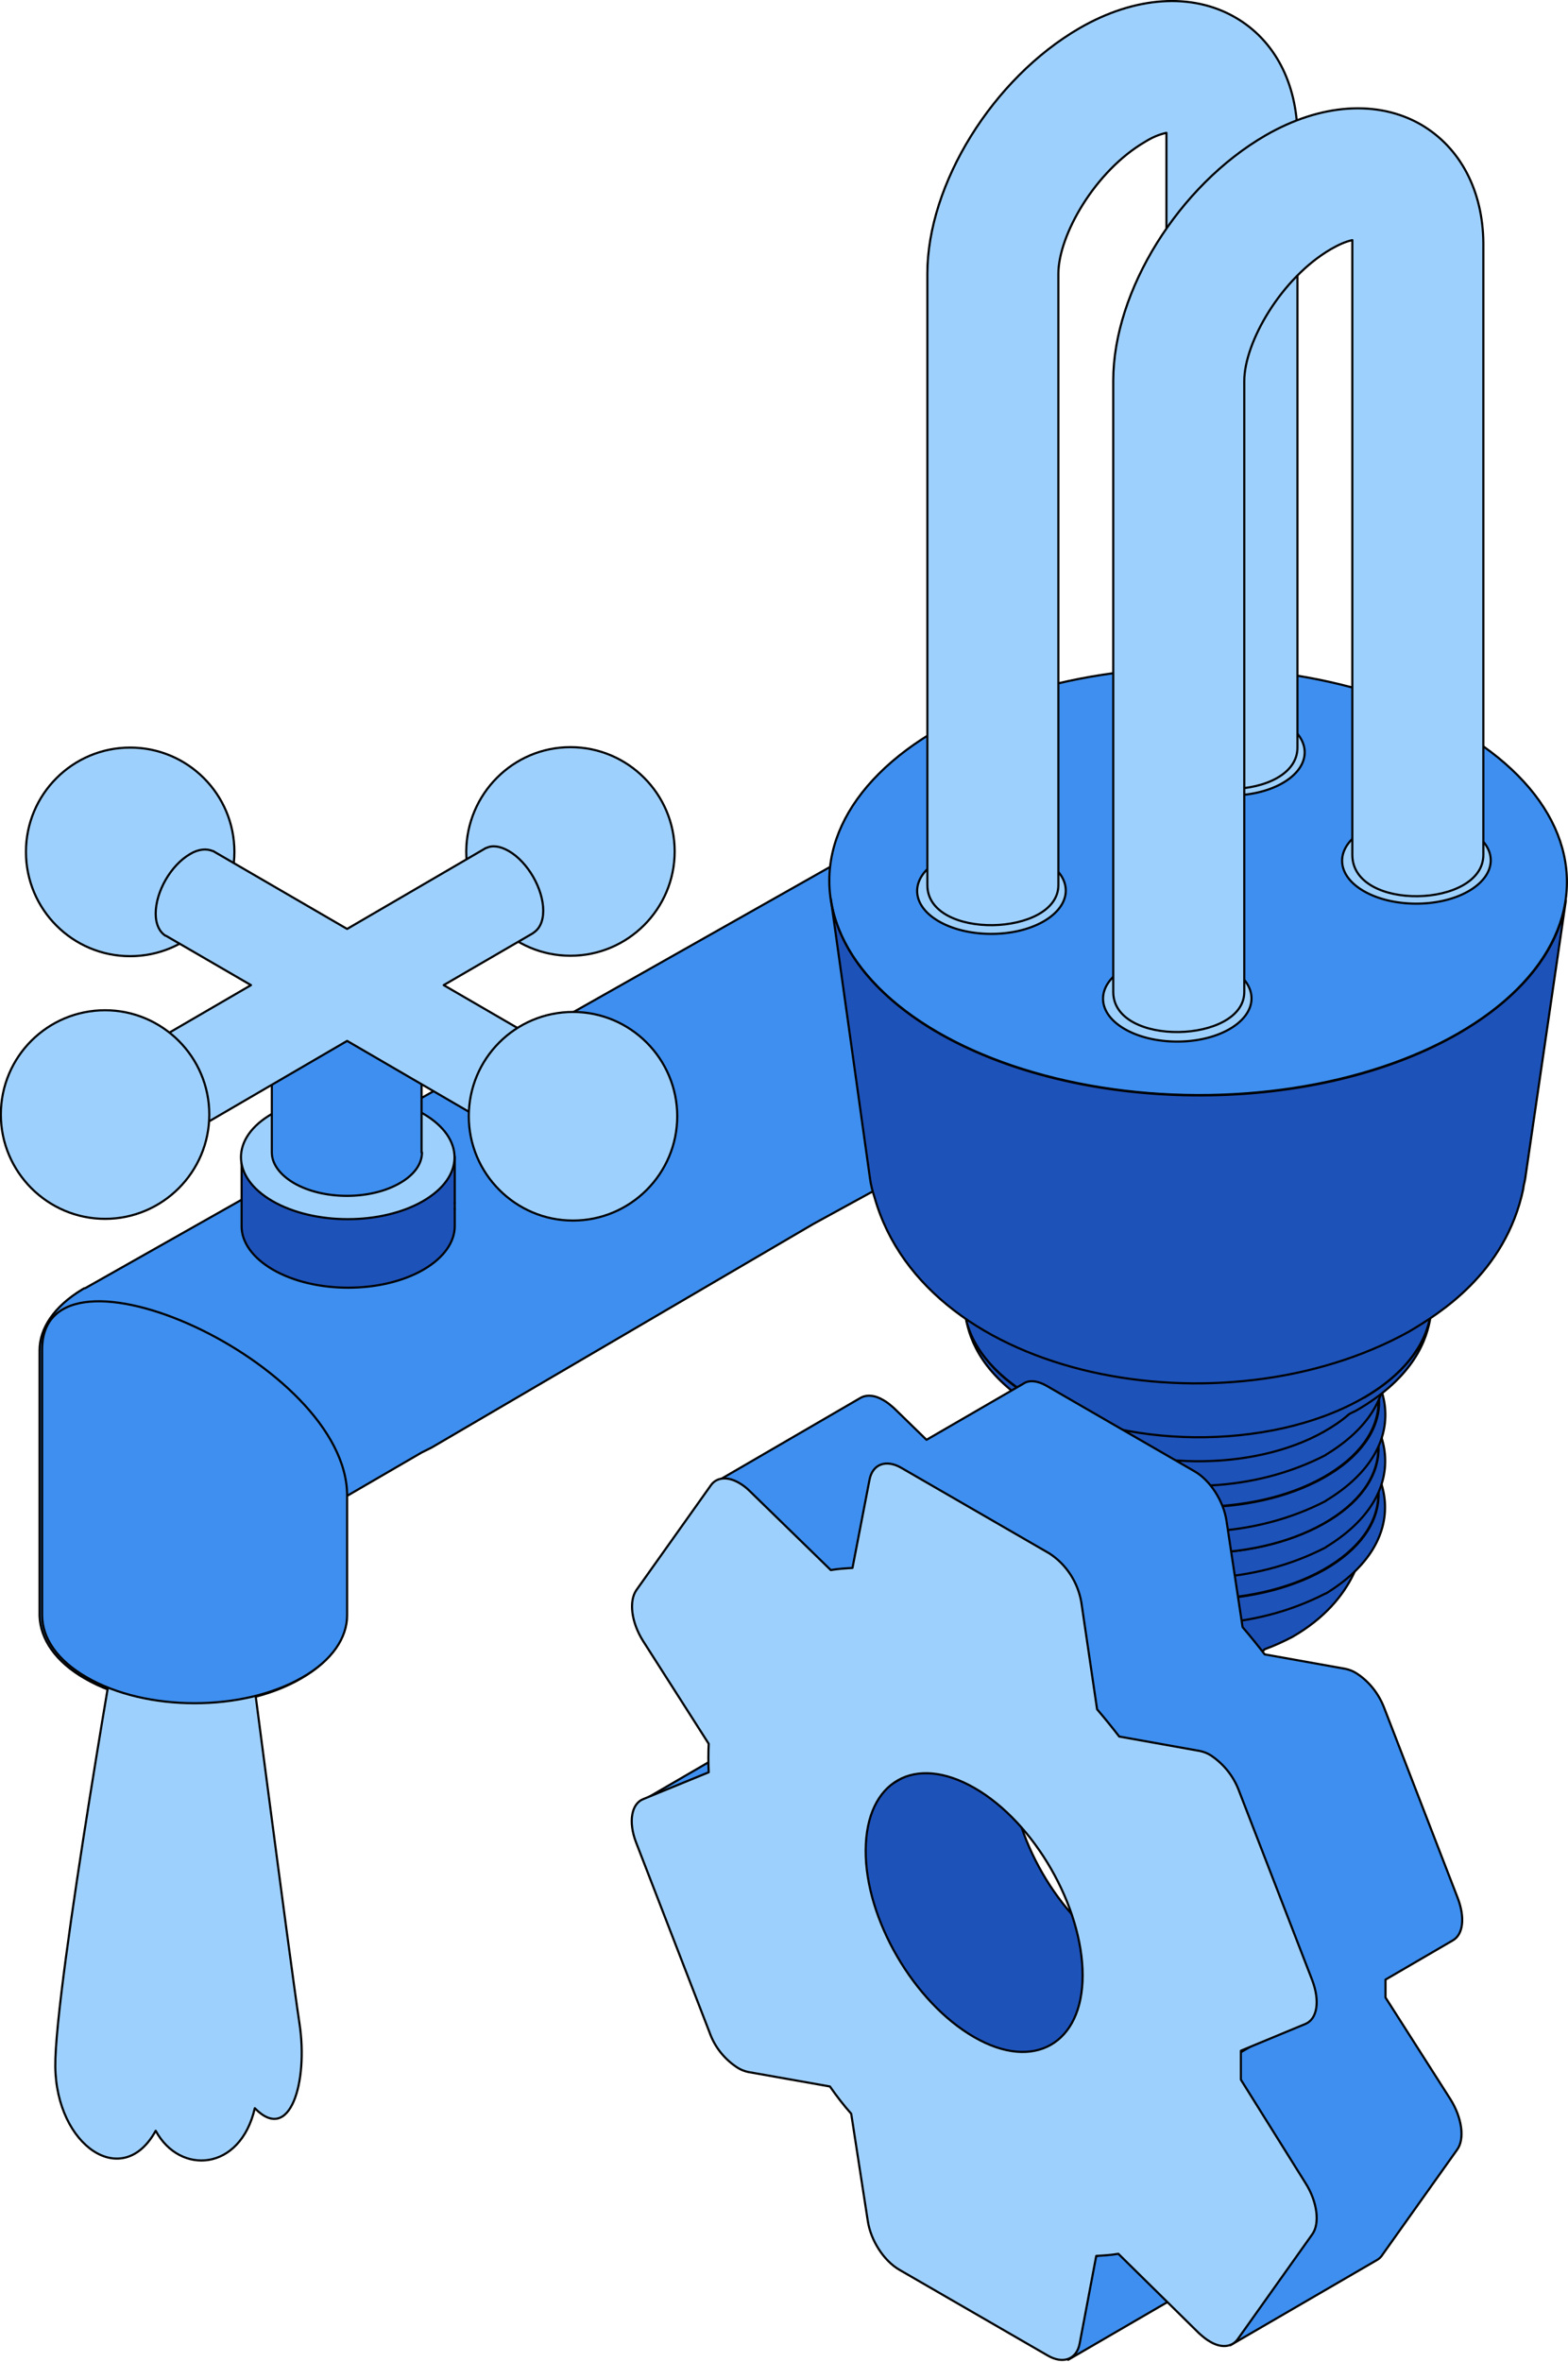 <?xml version="1.0" encoding="utf-8"?>
<!-- Generator: Adobe Illustrator 25.3.1, SVG Export Plug-In . SVG Version: 6.00 Build 0)  -->
<svg version="1.1" id="Layer_1" xmlns="http://www.w3.org/2000/svg" xmlns:xlink="http://www.w3.org/1999/xlink" x="0px" y="0px"
	 viewBox="0 0 368.6 554.8" style="enable-background:new 0 0 368.6 554.8;" xml:space="preserve">
<style type="text/css">
	.st0{fill:#3E8FEF;stroke:#000000;stroke-width:0.5;stroke-linecap:round;stroke-linejoin:round;}
	.st1{fill:#1D52B9;stroke:#000000;stroke-width:0.5;stroke-linecap:round;stroke-linejoin:round;}
	.st2{fill:#E8E8E8;stroke:#000000;stroke-width:0.5;stroke-linecap:round;stroke-linejoin:round;}
	.st3{fill:#9ED0FD;stroke:#000000;stroke-width:0.5;stroke-linecap:round;stroke-linejoin:round;}
	.st4{fill:url(#SVGID_1_);stroke:#000000;stroke-width:0.5;stroke-linecap:round;stroke-linejoin:round;}
</style>
<path class="st0" d="M257.1,530.4l-3.9,20.6c-0.2,1.4-0.9,2.6-2.1,3.3l34.6-20.1c1.2-0.7,1.9-2,2.1-3.3l3.9-20.6L257.1,530.4z"/>
<path class="st0" d="M311.6,178.9c-10.1-17.3-32.4-23.1-49.7-13c0,0,0,0,0,0L20,302.6h-0.1h-0.1l-0.5,0.3l0,0c-6.6,4-10,9.1-10,14.3
	v62.4C9.5,385,13,390.3,20,394.3c14,8.1,36.7,8.1,50.7,0c7-4,10.5-9.3,10.5-14.6v-28.1l17.9-10.4c0.8-0.4,1.6-0.8,2.4-1.2l89.7-52.5
	l52.8-28.9V347c0,20.1,16.2,36.3,36.3,36.3c20.1,0,36.3-16.2,36.3-36.3c0,0,0,0,0,0V198.4c0-0.1,0-0.2,0-0.3
	C316.7,191.4,315,184.7,311.6,178.9z"/>
<path class="st1" d="M81.8,285.5c21.9,0,25.1-13.8,25.1-13.8V288l0,0c0,3.7-2.5,7.4-7.3,10.2c-9.8,5.7-25.7,5.7-35.5,0
	c-4.8-2.8-7.3-6.5-7.3-10.1v-16.2C56.7,271.9,59.9,285.5,81.8,285.5z"/>
<path class="st2" d="M106.9,284L106.9,284L106.9,284z"/>
<path class="st2" d="M106.9,282.6L106.9,282.6L106.9,282.6z"/>
<path class="st3" d="M64,261.6c9.8-5.7,25.7-5.7,35.5,0s9.8,14.8,0,20.5s-25.7,5.7-35.5,0S54.2,267.2,64,261.6z"/>
<path class="st0" d="M99.2,270.7c0,2.6-1.7,5.2-5.2,7.2c-6.9,4-18,4-24.9,0c-3.4-2-5.2-4.6-5.2-7.2v-36.9h35.2V270.7z"/>
<path class="st3" d="M70.4,475.3c-2.1-13.7-13.3-99.9-13.3-99.9l-27.8-2c0,0-16.5,93.4-16.3,112s15.8,29.3,23.6,15.1
	c5.7,10.5,19.9,9.5,23.3-5.3C68.2,503.7,72.5,489,70.4,475.3z"/>
<circle class="st3" cx="30.6" cy="200.1" r="24.5"/>
<path class="st3" d="M134.1,175.5c13.5,0,24.5,11,24.5,24.5s-11,24.5-24.5,24.5s-24.5-11-24.5-24.5c0,0,0,0,0,0
	C109.7,186.5,120.6,175.5,134.1,175.5L134.1,175.5z"/>
<path class="st3" d="M141.7,253.1l-37.4-21.7l21-12.2l0.1-0.1l0,0l0,0c1.4-0.9,2.3-2.6,2.3-5.2c0-5.1-3.6-11.4-8.1-14
	c-2.1-1.2-3.9-1.4-5.3-0.7l0,0h-0.1c-0.2,0.1-0.3,0.2-0.5,0.3l-32.1,18.7l-31-18c-0.2-0.1-0.3-0.2-0.5-0.3h-0.1l0,0
	c-1.4-0.6-3.3-0.5-5.3,0.7c-4.5,2.6-8.1,8.8-8.1,14c0,2.5,0.9,4.3,2.3,5.2l0,0l0,0H39l20,11.6l-36.3,21.1l11,19.9l47.9-27.9l49,28.5
	L141.7,253.1z"/>
<path class="st3" d="M24.7,237.3c13.5,0,24.5,11,24.5,24.5c0,13.5-11,24.5-24.5,24.5s-24.5-11-24.5-24.5c0,0,0,0,0,0
	C0.2,248.2,11.2,237.3,24.7,237.3C24.7,237.3,24.7,237.3,24.7,237.3z"/>
<path class="st3" d="M134.7,237.7c13.5,0,24.5,11,24.5,24.5c0,13.5-11,24.5-24.5,24.5s-24.5-11-24.5-24.5
	C110.2,248.7,121.1,237.7,134.7,237.7C134.6,237.7,134.7,237.7,134.7,237.7z"/>
<path class="st0" d="M81.6,351.3v28.1c0,5.3-3.5,10.6-10.5,14.6c-14,8.1-36.7,8.1-50.7,0c-7-4-10.5-9.3-10.5-14.6V317
	C9.9,288,81.6,320.2,81.6,351.3z"/>
<path class="st1" d="M309.3,373.2c-2.4,1.3-5,2.5-7.7,3.3c-0.4-2.6-2.3-5.1-5.6-7.1c-7.8-4.7-20.7-4.8-28.7-0.3
	c-3.6,2-5.6,4.6-6,7.2c-2.9-1-5.7-2.2-8.4-3.8c-7-4.2-10.8-9.6-11.2-15c0.3,5.3,1.8,17.5,16.5,26.5c2.3,1.3,4.6,2.5,7.1,3.4
	c6.6,7.4,19.3,8.1,27.6,3.5c1.6-1,3.1-2.1,4.4-3.5c2.2-0.8,4.4-1.8,6.5-2.9l0,0c15.3-8.8,17.1-21.3,17.4-26.8
	C320.7,363.5,316.7,369,309.3,373.2z"/>
<path class="st1" d="M241.7,357.6c0-0.4,0-0.8,0-1.2C241.6,356.9,241.7,357.3,241.7,357.6z"/>
<path class="st1" d="M321.3,358c0-0.4,0.1-0.9,0.1-1.3C321.3,357.1,321.3,357.5,321.3,358z"/>
<path class="st1" d="M312.5,333.9c-22.4-13.9-67.4-8.3-74.1,14.1c-8.1,27,39.1,43.9,73.2,26.3h0.1
	C332.1,361.8,328,343.6,312.5,333.9z M311.2,368.8c-16.9,9.5-43.8,9.2-60.1-0.6s-16-25.4,0.9-34.8s43.8-9.2,60.1,0.6
	S328,359.3,311.2,368.8L311.2,368.8z"/>
<path class="st1" d="M312,333.9c-16.4-9.8-43.3-10.1-60.1-0.6s-17.2,25-0.9,34.8s43.3,10.1,60.1,0.6S328.4,343.7,312,333.9z
	 M253.7,334.4c15.8-8.9,41-8.6,56.4,0.6c6.4,3.9,10.1,8.6,11,13.6c-1,5.1-5,10-11.8,13.8c-15.8,8.9-41,8.6-56.4-0.6
	c-6.4-3.8-10-8.6-11-13.5C242.9,343.2,246.9,338.3,253.7,334.4L253.7,334.4z"/>
<path class="st1" d="M312.5,323.1L312.5,323.1c-22.4-13.9-67.4-8.3-74.1,14.1c-8.1,27,39.1,43.9,73.2,26.3l0.1-0.1
	C332.2,350.9,328,332.7,312.5,323.1z M311.2,357.9c-16.9,9.5-43.8,9.2-60.1-0.6s-16-25.4,0.9-34.8s43.8-9.2,60.1,0.6
	S328,348.5,311.2,357.9L311.2,357.9z"/>
<path class="st1" d="M312,323.1c-16.4-9.8-43.3-10.1-60.1-0.6s-17.2,25-0.9,34.8s43.3,10.1,60.1,0.6S328.4,332.9,312,323.1z
	 M253.7,323.6c15.8-8.9,41.1-8.6,56.4,0.6c6.4,3.8,10.1,8.6,11,13.5c-1,5.1-5,10-11.8,13.9c-15.8,8.9-41.1,8.6-56.4-0.6
	c-6.4-3.8-10.1-8.6-11-13.5C242.9,332.3,246.9,327.4,253.7,323.6L253.7,323.6z M240.6,351.9l0.1-0.6L240.6,351.9z"/>
<path class="st1" d="M312.5,312.2c-22.4-13.9-67.4-8.3-74.1,14.1c-8.1,27,39.1,43.9,73.2,26.3l0.1-0.1
	C332.2,340.1,328.1,321.9,312.5,312.2z M311.2,347.1c-16.9,9.5-43.8,9.2-60.1-0.6s-16-25.4,0.9-34.8s43.8-9.2,60.2,0.6
	S328.1,337.6,311.2,347.1L311.2,347.1z"/>
<path class="st1" d="M312.1,312.2c-16.4-9.8-43.3-10.1-60.2-0.6s-17.2,25-0.9,34.8s43.3,10.1,60.1,0.6S328.5,322,312.1,312.2z
	 M253.7,312.7c15.8-8.9,41.1-8.6,56.5,0.6c6.5,3.9,10.1,8.7,11,13.6c-1,5.1-5,10-11.8,13.8c-15.8,8.9-41.1,8.6-56.5-0.6
	c-6.4-3.8-10.1-8.6-11-13.5C242.9,321.5,246.9,316.6,253.7,312.7L253.7,312.7z"/>
<path class="st1" d="M312.5,301.4c-22.4-13.9-67.4-8.3-74.1,14.1c-8.1,27,39.1,43.9,73.2,26.3c0.1-0.1,0.2-0.1,0.1-0.1
	C332.2,329.3,328.1,311.1,312.5,301.4z M311.3,336.2c-16.8,9.5-43.8,9.2-60.1-0.6s-16-25.4,0.9-34.8s43.8-9.2,60.2,0.6
	S328.1,326.8,311.3,336.2L311.3,336.2z"/>
<path class="st1" d="M320.7,328.3c6.5-8.9,3.7-19.5-8.6-26.9c-16.4-9.8-43.3-10.1-60.2-0.6c-13,7.3-16.2,18.2-9.5,27.3l-0.2-0.1
	c-8.9-5.3-13.9-12-15.2-18.7c1,6.1,4.4,13.9,16.4,21.3c0.9,0.5,1.8,1,2.8,1.6c1.5,1.3,3.1,2.5,4.9,3.5c16.4,9.8,43.3,10.1,60.1,0.6
	c2.1-1.2,4.1-2.5,5.9-4.1c0.5-0.3,1-0.5,1.6-0.8c13.8-7.9,16.8-16.9,17.6-22.2C335.1,316.1,329.9,322.9,320.7,328.3z M242.3,322.7
	c-0.1-0.2-0.1-0.3-0.1-0.5C242.2,322.3,242.3,322.5,242.3,322.7L242.3,322.7z M242,321.6c0-0.2-0.1-0.3-0.1-0.5
	C241.9,321.2,242,321.4,242,321.6L242,321.6z M241.8,320.6l-0.1-0.5L241.8,320.6z M241.7,319.5c0-0.2,0-0.3,0-0.5
	C241.7,319,241.7,319.2,241.7,319.5L241.7,319.5z"/>
<linearGradient id="SVGID_1_" gradientUnits="userSpaceOnUse" x1="262.211" y1="301.73" x2="301.186" y2="234.22" gradientTransform="matrix(1 0 0 -1 0 555.276)">
	<stop  offset="0" style="stop-color:#D3D3DA"/>
	<stop  offset="1" style="stop-color:#DCDCE1"/>
</linearGradient>
<path class="st4" d="M321.1,265.2c-21.1-12.6-55.9-13-77.7-0.8s-22.2,32.4-1.1,45s55.9,13,77.7,0.8S342.2,277.8,321.1,265.2z"/>
<path class="st1" d="M320,310.2c-21.8,12.2-56.5,11.9-77.7-0.8c-10.4-6.2-15.6-14.2-15.6-22.3l-0.1,18.5c0,8,5.1,16,15.6,22.3
	c21.1,12.6,55.9,13,77.7,0.8c11.1-6.2,16.6-14.5,16.6-22.7l0.1-18.5C336.6,295.7,331.1,304,320,310.2z"/>
<ellipse transform="matrix(2.792587e-03 -1 1 2.792587e-03 73.861 488.146)" class="st0" cx="281.7" cy="207" rx="50.2" ry="86.7"/>
<path class="st1" d="M358.3,278c0.1-0.3,0.1-0.6,0.2-0.9l9.6-65.6c-1.7,11.6-10.4,22.9-26,31.7c-34.3,19.3-89.2,18.7-122.6-1.2
	c-14.5-8.7-22.7-19.7-24.2-30.9l9.2,65.6c0.2,1.6,0.6,3.1,1.1,4.6c12.2,43,81.9,55.7,125.6,31.5c6.9-4.1,22.7-13.6,26.9-33.6V279
	C358.2,278.6,358.2,278.3,358.3,278z"/>
<path class="st3" d="M345.5,195.1c-6.7-4-17.8-4.1-24.7-0.2s-7.1,10.3-0.4,14.3s17.8,4.1,24.7,0.2S352.3,199.1,345.5,195.1z"/>
<path class="st3" d="M289.3,227.5c-6.7-4-17.8-4.1-24.7-0.2s-7.1,10.3-0.4,14.3s17.8,4.1,24.7,0.2S296,231.5,289.3,227.5z"/>
<path class="st3" d="M245.6,202.2c-6.7-4-17.8-4.1-24.7-0.2s-7.1,10.3-0.4,14.3s17.8,4.1,24.7,0.2S252.4,206.2,245.6,202.2z"/>
<path class="st3" d="M301.8,169.7c-6.7-4-17.8-4.1-24.7-0.2s-7.1,10.3-0.4,14.3s17.8,4.1,24.7,0.2S308.5,173.7,301.8,169.7z"/>
<path class="st3" d="M290.4,4.1c-10.2-5.9-23.6-5-36.6,2.5C233.4,18.4,218,43.2,218,64.3v143.6c0,13,30.8,12.1,30.8,0V64.3
	c0-9.1,8.7-24.2,20.4-31c1.6-1,3.2-1.7,5-2.1c0,0.2,0,0.4,0,0.7v143.7c0,13.4,30.8,12.5,30.8,0V31.8C304.9,19.5,299.6,9.4,290.4,4.1
	z"/>
<path class="st3" d="M334.1,29.3c-10.2-5.9-23.6-5-36.6,2.5c-20.4,11.8-35.8,36.5-35.8,57.6v143.6c0,13,30.8,12.1,30.8,0V89.5
	c0-9.1,8.7-24.2,20.4-31c1.6-0.9,3.2-1.7,5-2.1c0,0.2,0,0.4,0,0.7v143.7c0,13.4,30.8,12.5,30.8,0V57.1
	C348.6,44.8,343.3,34.7,334.1,29.3z"/>
<path class="st1" d="M263,458.9c-14.1-8.1-25.4-27.8-25.4-44c0-8,2.8-13.7,7.4-16.4l-34.6,20.1c-4.6,2.6-7.4,8.3-7.4,16.4
	c0,16.1,11.3,35.8,25.4,44c7.1,4.1,13.5,4.5,18.1,1.8l34.6-20.1C276.5,463.4,270.1,463,263,458.9z"/>
<path class="st0" d="M184.7,403.4l-34.6,20.1c0.1-0.1,0.3-0.2,0.4-0.2L166,417l34.6-20.1l-15.4,6.3
	C185,403.3,184.9,403.3,184.7,403.4z"/>
<path class="st0" d="M325.7,469.2c0-0.2,0-1,0-4.2l15.8-9.2c2.5-1.4,2.9-5.4,1.2-9.9l-17.3-44.7c-1.3-3.4-3.6-6.3-6.6-8.2
	c-0.8-0.5-1.6-0.8-2.5-1l-19-3.4c-1.7-2.2-3.4-4.3-5.2-6.4l-3.8-25.1c-0.7-4.5-3.8-9.4-7.5-11.5L246,325.5c-2.1-1.2-4.1-1.4-5.4-0.5
	l-22.8,13.2l-7.6-7.4c-0.8-0.7-1.6-1.4-2.5-1.9c-2-1.2-4-1.4-5.5-0.5l-34.6,20.1c1.4-0.8,3.4-0.6,5.5,0.5c0.9,0.5,1.8,1.2,2.5,1.9
	l19.1,18.6c1.7-0.3,3.4-0.4,5.1-0.5l26-15.1l20.3,11.7c3.7,2.1,6.8,6.9,7.5,11.5l3.8,25.1c1.8,2.1,3.5,4.2,5.2,6.4l19,3.4
	c0.9,0.2,1.7,0.5,2.5,1c3,2,5.3,4.8,6.6,8.2l17.3,44.7c0.8,1.9,1.2,4,1,6.1l-17.9,10.4c0,5.4,0,6.6,0,6.8l15.2,23.9
	c2.8,4.4,3.4,9.5,1.6,12l-17.5,24.6c-0.3,0.5-0.7,0.9-1.2,1.2l34.6-20.1c0.5-0.3,0.9-0.7,1.2-1.2l17.5-24.6c1.9-2.5,1.2-7.6-1.6-12
	L325.7,469.2z"/>
<path class="st3" d="M306.9,512.8c2.8,4.4,3.4,9.5,1.6,12L291,549.4c-1.4,2-4,2.2-6.6,0.6c-0.9-0.5-1.7-1.2-2.5-1.9l-19-18.7
	c-1.7,0.3-3.5,0.4-5.2,0.5l-3.9,20.6c-0.7,3.7-3.9,4.9-7.5,2.8l-34.8-20.1c-3.7-2.1-6.8-6.9-7.5-11.5l-3.9-25.2
	c-1.7-1.9-3.4-4.1-5-6.4l-19.2-3.4c-0.9-0.2-1.7-0.5-2.5-1c-3.1-2-5.4-4.9-6.6-8.3l-17.3-44.7c-1.8-4.7-1.1-9,1.7-10.1l15.4-6.3
	c-0.1-1.6-0.1-5,0-6.7l-15.4-24.1c-2.8-4.4-3.4-9.4-1.6-12l17.5-24.6c1.4-2,4-2.1,6.6-0.6c0.9,0.5,1.8,1.2,2.5,1.9l19.1,18.6
	c1.7-0.3,3.4-0.4,5.1-0.5l4-20.7c0.7-3.7,3.9-4.9,7.5-2.8l34.8,20.1c4,2.6,6.7,6.8,7.5,11.5l3.7,25.1c1.8,2.1,3.5,4.2,5.2,6.4
	l19,3.4c0.9,0.2,1.7,0.5,2.5,1c3,2,5.3,4.8,6.6,8.2l17.3,44.7c1.8,4.8,1.2,9-1.6,10.2l-15.2,6.3v6.8L306.9,512.8z M229,478.5
	c14,8.1,25.5,1.6,25.5-14.5s-11.3-35.9-25.4-44s-25.5-1.6-25.6,14.6S214.9,470.4,229,478.5"/>
</svg>
